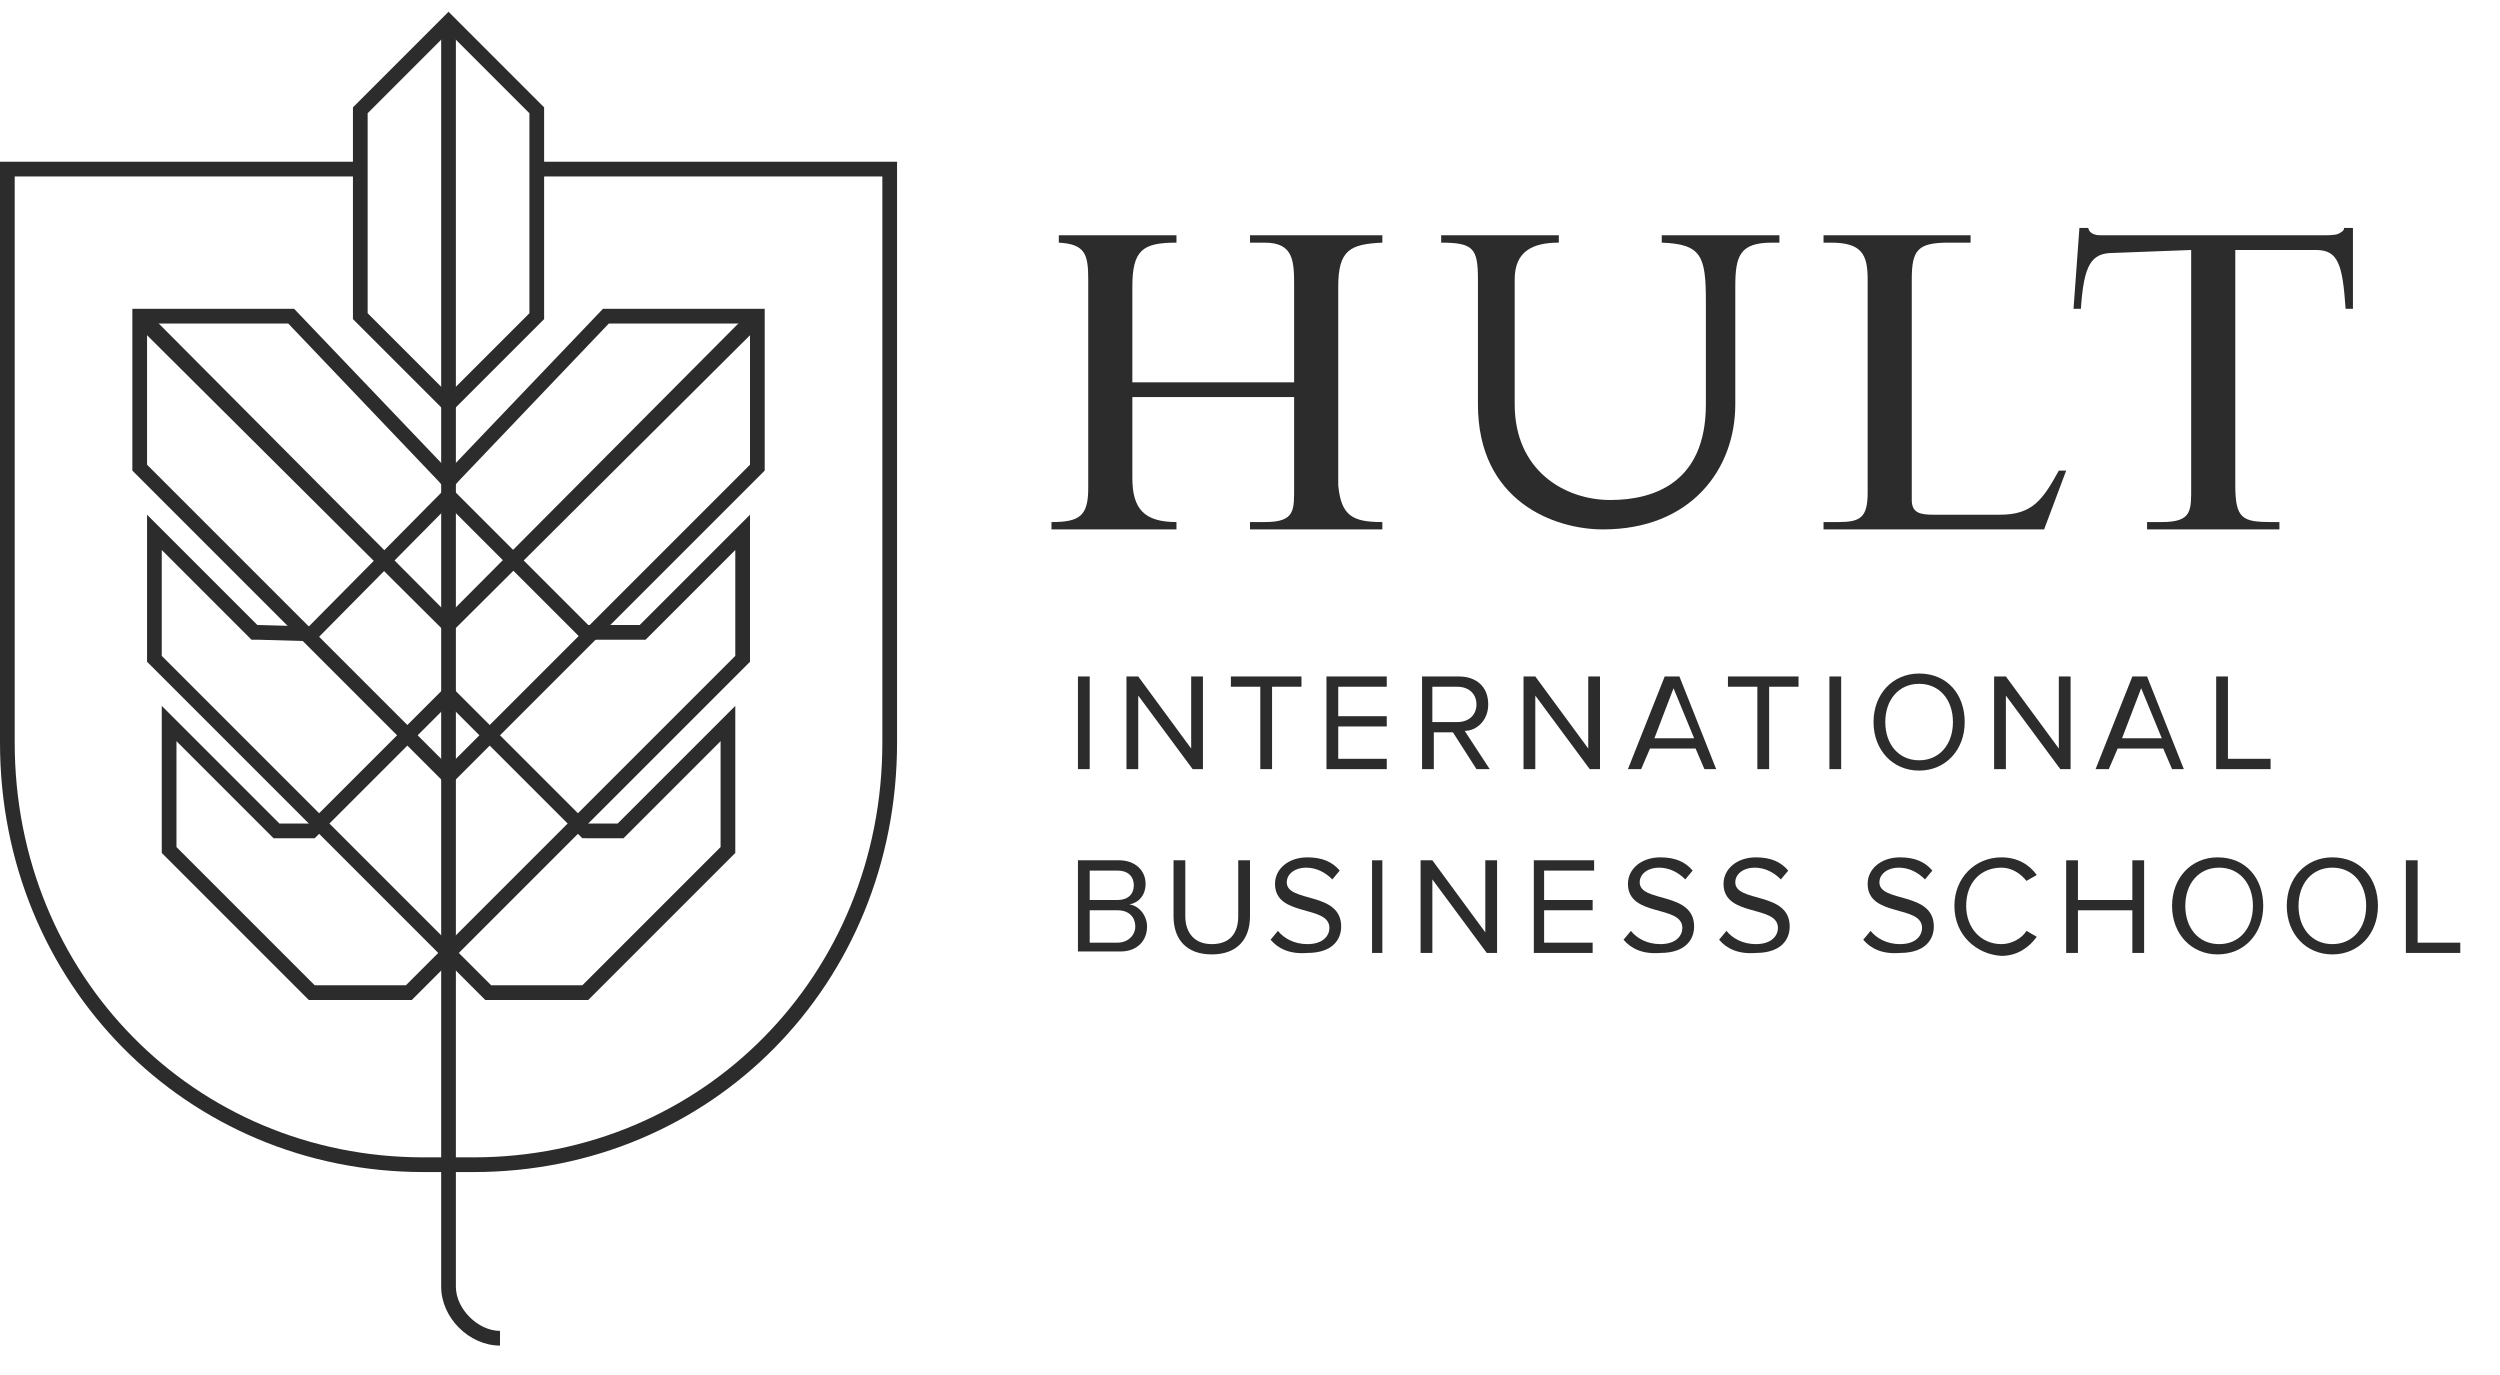 <svg xmlns="http://www.w3.org/2000/svg" xmlns:xlink="http://www.w3.org/1999/xlink" xml:space="preserve" width="170" height="93.493" style=""><rect id="backgroundrect" width="100%" height="100%" x="0" y="0" fill="none" stroke="none"></rect><g class="currentLayer" style=""><title>Layer 1</title><g id="Layer_1" display="none" class="">	<path id="XMLID_106_" display="inline" d="M69.5,38.3h0.7c1.7,0,1.8-0.6,1.8-1.9V31h-9v5.5c0,1.7,0.8,2,2.5,2l0,0v0.5h-8v-0.5h1  c1.5,0,1.5-0.5,1.5-2V25c0-0.9-0.8-1.5-2-1.5V23h7.5v0.5c-1.8,0-2.5,1-2.5,3V30h9v-4.5c0-1.4-0.4-2-2-2h-0.5V23H77v0.5  c-1.5,0.1-2,0.4-2,2v10.9c0,1.4,0,2,1.5,2h1v0.5l-8,0.1V38.3z"></path>	<path id="XMLID_107_" display="inline" d="M113,23l-0.5,4h0.5c0.1-2.4,0.8-3,2-3h4v12.4c0,1.3-0.3,2-2,2h-0.5v0.5h8.5v-0.5h-1  c-1.5,0-2-0.2-2-2V24h4.5c1.2,0,1.5,0.8,1.5,3h0.5v-4H113z"></path>	<path id="XMLID_108_" display="inline" d="M104,36.4V25.5c0-1.6,0.7-2,2-2h1V23h-8v0.5h1c1.6,0,2,0.6,2,2v11.4c0,1.3-0.8,1.5-2,1.5  h-1v0.5h12l1.5-3.5H112c-0.9,1.5-1.3,2.5-3,2.5h-3c-0.7,0-2-0.3-2-1"></path>	<path id="XMLID_109_" display="inline" d="M96,23.5V23h-5v0.5c1.2,0,2,0.5,2,3c0,0,0,4.6,0,6c0,4.1-2.7,5.5-5,5.5c-2.4,0-5-2-5-5.5  c0-1.4,0-7,0-7c0-1.5,0.6-2,2-2h0.5V23H79v0.5c1.7,0,2,0.4,2,2c0,0,0,5.7,0,7c0,5.1,3.4,6.5,6,6.5c4.7,0,7-3.3,7-6.5c0-1,0-7,0-7  C94,23.9,95,23.5,96,23.5"></path>	<rect id="XMLID_112_" x="59" y="46" display="inline" width="0.6" height="5.1"></rect>	<polygon id="XMLID_114_" display="inline" points="66.2,51.1 66.2,46 65.5,46 65.5,50 62.6,46 61.9,46 61.9,51.1 62.6,51.1  62.6,47 65.6,51.1  "></polygon>	<polygon id="XMLID_116_" display="inline" points="69.6,51.1 69.6,46.6 71.2,46.6 71.2,46 67.3,46 67.3,46.6 68.9,46.6 68.9,51.1  "></polygon>	<polygon id="XMLID_16_" display="inline" points="76.1,51.1 76.1,50.6 73.3,50.6 73.3,48.8 76,48.8 76,48.2 73.3,48.2 73.3,46.6  76.1,46.6 76.1,46 72.7,46 72.7,51.1  "></polygon>	<path id="XMLID_2_" display="inline" d="M81.9,51.1L80.5,49c0.7-0.1,1.3-0.6,1.3-1.5c0-0.9-0.7-1.5-1.6-1.5h-2.1v5.1h0.6v-2h1  l1.3,2H81.9z M80.2,48.5h-1.4v-2h1.4c0.6,0,1,0.4,1,1C81.2,48.1,80.8,48.5,80.2,48.5z"></path>	<polygon id="XMLID_13_" display="inline" points="88.2,51.1 88.2,46 87.6,46 87.6,50 84.6,46 84,46 84,51.1 84.6,51.1 84.6,47  87.6,51.1  "></polygon>	<path id="XMLID_3_" display="inline" d="M94.6,51.1L92.6,46h-0.8l-2.1,5.1h0.7l0.5-1.1h2.6l0.5,1.1H94.6z M93.3,49.4h-2.2l1.1-2.8  L93.3,49.4z"></path>	<polygon id="XMLID_192_" display="inline" points="97.8,51.1 97.8,46.6 99.4,46.6 99.4,46 95.5,46 95.5,46.6 97.2,46.6 97.2,51.1  "></polygon>	<rect id="XMLID_194_" x="100.9" y="46" display="inline" width="0.6" height="5.1"></rect>	<path id="XMLID_4_" display="inline" d="M105.9,51.3c1.5,0,2.6-1.1,2.6-2.7c0-1.5-1-2.7-2.6-2.7c-1.5,0-2.6,1.1-2.6,2.7  C103.3,50.2,104.4,51.3,105.9,51.3z M105.9,50.7c-1.2,0-1.9-0.9-1.9-2.1c0-1.2,0.7-2.1,1.9-2.1c1.2,0,1.9,0.9,1.9,2.1  C107.8,49.8,107.1,50.7,105.9,50.7z"></path>	<polygon id="XMLID_11_" display="inline" points="114.9,51.1 114.9,46 114.3,46 114.3,50 111.3,46 110.7,46 110.7,51.1 111.3,51.1  111.3,47 114.3,51.1  "></polygon>	<path id="XMLID_5_" display="inline" d="M121,51.1l-2.1-5.1h-0.8l-2.1,5.1h0.7l0.5-1.1h2.6l0.5,1.1H121z M119.6,49.4h-2.2l1.1-2.8  L119.6,49.4z"></path>	<polygon id="XMLID_204_" display="inline" points="125.4,51.1 125.4,50.6 123,50.6 123,46 122.4,46 122.4,51.1  "></polygon>	<path id="XMLID_1_" display="inline" d="M61.4,60.8c0.9,0,1.5-0.6,1.5-1.4c0-0.6-0.5-1.2-1-1.3c0.5-0.1,0.9-0.5,0.9-1.2  c0-0.8-0.5-1.3-1.4-1.3H59v5.1H61.4z M61.2,57.9h-1.5v-1.7h1.5c0.6,0,0.9,0.4,0.9,0.8C62.1,57.6,61.8,57.9,61.2,57.9z M61.2,60.3  h-1.6v-1.8h1.6c0.6,0,1,0.4,1,0.9C62.2,59.9,61.8,60.3,61.2,60.3z"></path>	<path id="XMLID_211_" display="inline" d="M66,60.9c1.4,0,2.1-0.8,2.1-2.1v-3.1h-0.6v3.1c0,0.9-0.5,1.5-1.5,1.5  c-1,0-1.5-0.6-1.5-1.5v-3.1h-0.6v3.1C63.9,60.1,64.6,60.9,66,60.9z"></path>	<path id="XMLID_213_" display="inline" d="M71.5,61c1.4,0,1.9-0.8,1.9-1.5c0-1.9-3.1-1.3-3.1-2.4c0-0.5,0.4-0.8,1.1-0.8  c0.6,0,1.1,0.2,1.5,0.6l0.4-0.5c-0.4-0.5-1-0.7-1.8-0.7c-1,0-1.8,0.6-1.8,1.4c0,1.8,3.1,1.1,3.1,2.4c0,0.4-0.3,0.9-1.2,0.9  c-0.7,0-1.3-0.4-1.6-0.7l-0.4,0.5C69.9,60.7,70.6,61,71.5,61z"></path>	<rect id="XMLID_215_" x="75.6" y="55.7" display="inline" width="0.6" height="5.1"></rect>	<polygon id="XMLID_217_" display="inline" points="82.8,60.8 82.8,55.7 82.1,55.7 82.1,59.7 79.2,55.7 78.5,55.7 78.5,60.8  79.1,60.8 79.1,56.7 82.1,60.8  "></polygon>	<polygon id="XMLID_219_" display="inline" points="87.7,60.8 87.7,60.3 85,60.3 85,58.5 87.7,58.5 87.7,57.9 85,57.9 85,56.3  87.7,56.3 87.7,55.7 84.3,55.7 84.3,60.8  "></polygon>	<path id="XMLID_221_" display="inline" d="M91.1,61c1.4,0,1.9-0.8,1.9-1.5c0-1.9-3.1-1.3-3.1-2.4c0-0.5,0.4-0.8,1.1-0.8  c0.6,0,1.1,0.2,1.5,0.6l0.4-0.5c-0.4-0.5-1-0.7-1.8-0.7c-1,0-1.8,0.6-1.8,1.4c0,1.8,3.1,1.1,3.1,2.4c0,0.4-0.3,0.9-1.2,0.9  c-0.7,0-1.3-0.4-1.6-0.7l-0.4,0.5C89.6,60.7,90.2,61,91.1,61z"></path>	<path id="XMLID_223_" display="inline" d="M96.1,61c1.4,0,1.9-0.8,1.9-1.5c0-1.9-3.1-1.3-3.1-2.4c0-0.5,0.4-0.8,1.1-0.8  c0.6,0,1.1,0.2,1.5,0.6l0.4-0.5c-0.4-0.5-1-0.7-1.8-0.7c-1,0-1.8,0.6-1.8,1.4c0,1.8,3.1,1.1,3.1,2.4c0,0.4-0.3,0.9-1.2,0.9  c-0.7,0-1.3-0.4-1.6-0.7l-0.4,0.5C94.6,60.7,95.2,61,96.1,61z"></path>	<path id="XMLID_225_" display="inline" d="M104.7,61c1.4,0,1.9-0.8,1.9-1.5c0-1.9-3.1-1.3-3.1-2.4c0-0.5,0.4-0.8,1.1-0.8  c0.6,0,1.1,0.2,1.5,0.6l0.4-0.5c-0.4-0.5-1-0.7-1.8-0.7c-1,0-1.8,0.6-1.8,1.4c0,1.8,3.1,1.1,3.1,2.4c0,0.4-0.3,0.9-1.2,0.9  c-0.7,0-1.3-0.4-1.6-0.7l-0.4,0.5C103.1,60.7,103.8,61,104.7,61z"></path>	<path id="XMLID_227_" display="inline" d="M110.3,61c0.9,0,1.5-0.4,2-1l-0.5-0.3c-0.3,0.4-0.8,0.7-1.4,0.7c-1.1,0-2-0.9-2-2.1  c0-1.2,0.9-2.1,2-2.1c0.6,0,1.1,0.3,1.4,0.7l0.5-0.3c-0.4-0.6-1-1-2-1c-1.5,0-2.7,1.1-2.7,2.7C107.7,59.9,108.8,61,110.3,61z"></path>	<polygon id="XMLID_229_" display="inline" points="117.9,60.8 117.9,55.7 117.2,55.7 117.2,57.9 114.2,57.9 114.2,55.7 113.6,55.7  113.6,60.8 114.2,60.8 114.2,58.5 117.2,58.5 117.2,60.8  "></polygon>	<path id="XMLID_6_" display="inline" d="M122,61c1.5,0,2.6-1.1,2.6-2.7c0-1.5-1-2.7-2.6-2.7c-1.5,0-2.6,1.1-2.6,2.7  C119.4,59.9,120.4,61,122,61z M122,60.4c-1.2,0-1.9-0.9-1.9-2.1c0-1.2,0.7-2.1,1.9-2.1c1.2,0,1.9,0.9,1.9,2.1  C123.9,59.5,123.1,60.4,122,60.4z"></path>	<path id="XMLID_7_" display="inline" d="M129,61c1.5,0,2.6-1.1,2.6-2.7c0-1.5-1-2.7-2.6-2.7c-1.5,0-2.6,1.1-2.6,2.7  C126.4,59.9,127.4,61,129,61z M129,60.4c-1.2,0-1.9-0.9-1.9-2.1c0-1.2,0.7-2.1,1.9-2.1c1.2,0,1.9,0.9,1.9,2.1  C130.9,59.5,130.1,60.4,129,60.4z"></path>	<polygon id="XMLID_237_" display="inline" points="136,60.8 136,60.3 133.6,60.3 133.6,55.7 133,55.7 133,60.8  "></polygon>	<path id="XMLID_238_" display="inline" fill="none" stroke="#13110C" stroke-miterlimit="10" d="M26.5,11c0,0,0,62.8,0,68.3  c0,3.3,3,3.1,3,3.1"></path>	<polygon id="XMLID_218_" display="inline" fill="none" stroke="#13110C" stroke-miterlimit="10" points="6.5,23.5 16,23.5 26.5,34  37.2,23.5 46.5,23.5 46.5,32.5 34.5,44.5 26.5,36.5 18.5,44.5 6.5,32.5  "></polygon>	<polyline id="XMLID_17_" display="inline" fill="none" stroke="#13110C" stroke-miterlimit="10" points="11.5,37.5 8.5,34.5  8.5,43 19,53.5 26.5,46 34,53.5 44.5,43 44.5,34.5 40.5,38.5  "></polyline>	<polyline id="XMLID_10_" display="inline" fill="none" stroke="#13110C" stroke-miterlimit="10" points="34.5,44.5 26.5,52.5  17.5,43.5  "></polyline>	<polygon id="XMLID_199_" display="inline" fill="none" stroke="#13110C" stroke-miterlimit="10" points="26.5,10.2 22.5,14.7  22.5,23.9 26.5,27.6 30.5,23.1 30.5,14.7  "></polygon>	<path id="XMLID_196_" display="inline" fill="none" stroke="#13110C" stroke-miterlimit="10" d="M23,17.5H0.5v30.9  c0,0,0.3,24,26,24s26-24,26-24V17.5H30"></path>	<polyline id="XMLID_195_" display="inline" fill="none" stroke="#13110C" stroke-miterlimit="10" points="46.5,23.5 26.5,43.5  6.5,23.5  "></polyline>	<polygon id="XMLID_8_" display="inline" fill="none" stroke="#13110C" stroke-miterlimit="10" points="26.5,61 24,63.5 19,63.5  10.5,55 10.5,45 26.5,61 42.5,45 42.5,55 34,63.5 29,63.5  "></polygon></g><g id="Layer_2" class="selected" fill="#2c2c2c" fill-opacity="1">	<path fill="#2c2c2c" d="M30.5,28.2L24,21.7V7.3l6.5-6.5L37,7.3v14.4L30.5,28.2z M25,21.3l5.5,5.5l5.5-5.5V7.7l-5.5-5.5L25,7.7V21.3  z" id="svg_1" fill-opacity="1"></path>	<path id="XMLID_151_" fill="#2c2c2c" d="M85,36h9v-0.5l0,0c-2,0-2.8-0.4-3-2.5V19.5c0-2.5,0.8-2.9,3-3V16h-9v0.5h1c2,0,2,1.3,2,3  V26H77v-6.5c0-2.5,0.7-3,3-3V16h-8v0.5c1.8,0.1,2,0.8,2,2.5v14.2c0,1.9-0.6,2.3-2.5,2.3l0,0V36l8.5,0v-0.5l0,0c-2.2,0-3-0.9-3-3  l0-5.5h11v6c0,1.7,0.1,2.5-2,2.5h-1V36z" fill-opacity="1"></path>	<path id="XMLID_150_" fill="#2c2c2c" d="M160,15.5h-0.6c0,0.2-0.2,0.3-0.4,0.4c-0.2,0.1-0.8,0.1-1.1,0.1h-15c-0.2,0-0.8,0-0.9-0.5  l-0.6,0L141,21h0.5c0.2-3,0.7-3.8,2.2-3.8L149,17v16c0,1.7,0.1,2.5-2,2.5h-1V36h9v-0.5h-0.5c-2,0-2.5-0.2-2.5-2.5V17h5.5  c1.5,0,1.8,1,2,4h0.5V15.5z" fill-opacity="1"></path>	<path id="XMLID_149_" fill="#2c2c2c" d="M130,34V19c0-2,0.4-2.5,2.5-2.5h1.5V16h-10v0.5h0.5c2.1,0,2.5,0.8,2.5,2.5v14.5  c0,1.7-0.5,2-2,2h-1V36h15l1.5-4H140c-1.1,2-1.8,3-4,3h-4.5C130.6,35,130,34.9,130,34" fill-opacity="1"></path>	<path id="XMLID_148_" fill="#2c2c2c" d="M121,16.5V16h-8v0.5c2.7,0.1,3,0.9,3,4c0,0,0,5.3,0,7c0,5.3-3.5,6.5-6.5,6.5  c-3.1,0-6.5-2-6.5-6.5c0-1.8,0-8.5,0-8.5c0-1.9,1.2-2.5,3-2.5l0,0V16h-8v0.5c2.2,0,2.5,0.4,2.5,2.5c0,0,0,6.9,0,8.5  c0,6.6,5.2,8.5,8.5,8.5c6,0,9-4.1,9-8.5c0-1.3,0-8,0-8c0-2.1,0.3-3,2.5-3" fill-opacity="1"></path>	<g id="XMLID_115_" fill="#2c2c2c" fill-opacity="1">		<path id="XMLID_146_" fill="#2c2c2c" d="M73.3,52.3V46h0.8v6.3H73.3z" fill-opacity="1"></path>		<path id="XMLID_144_" fill="#2c2c2c" d="M81.1,52.3l-3.7-5v5h-0.8V46h0.8l3.6,4.9V46h0.8v6.3H81.1z" fill-opacity="1"></path>		<path id="XMLID_142_" fill="#2c2c2c" d="M85.7,52.3v-5.6h-2V46h4.8v0.7h-2v5.6H85.7z" fill-opacity="1"></path>		<path id="XMLID_140_" fill="#2c2c2c" d="M90.2,52.3V46h4.1v0.7H91v2h3.3v0.7H91v2.2h3.3v0.7H90.2z" fill-opacity="1"></path>		<path id="XMLID_137_" fill="#2c2c2c" d="M100.4,52.3l-1.6-2.5h-1.3v2.5h-0.8V46h2.5c1.2,0,2,0.7,2,1.9c0,1.1-0.8,1.8-1.6,1.8   l1.7,2.6H100.4z M100.4,47.9c0-0.7-0.5-1.2-1.3-1.2h-1.7v2.4h1.7C99.9,49.1,100.4,48.6,100.4,47.9z" fill-opacity="1"></path>		<path id="XMLID_135_" fill="#2c2c2c" d="M108.1,52.3l-3.7-5v5h-0.8V46h0.8l3.6,4.9V46h0.8v6.3H108.1z" fill-opacity="1"></path>		<path id="XMLID_132_" fill="#2c2c2c" d="M115.9,52.3l-0.6-1.4h-3.1l-0.6,1.4h-0.9l2.5-6.3h1l2.5,6.3H115.9z M113.8,46.8l-1.3,3.4   h2.7L113.8,46.8z" fill-opacity="1"></path>		<path id="XMLID_130_" fill="#2c2c2c" d="M119.5,52.3v-5.6h-2V46h4.8v0.7h-2v5.6H119.5z" fill-opacity="1"></path>		<path id="XMLID_128_" fill="#2c2c2c" d="M124.4,52.3V46h0.8v6.3H124.4z" fill-opacity="1"></path>		<path id="XMLID_124_" fill="#2c2c2c" d="M127.4,49.1c0-1.9,1.3-3.3,3.1-3.3c1.9,0,3.1,1.4,3.1,3.3c0,1.9-1.3,3.3-3.1,3.3   C128.7,52.4,127.4,51,127.4,49.1z M132.8,49.1c0-1.5-0.9-2.6-2.3-2.6c-1.4,0-2.3,1.1-2.3,2.6c0,1.5,0.9,2.6,2.3,2.6   C131.9,51.7,132.8,50.6,132.8,49.1z" fill-opacity="1"></path>		<path id="XMLID_122_" fill="#2c2c2c" d="M140.1,52.3l-3.7-5v5h-0.8V46h0.8l3.6,4.9V46h0.8v6.3H140.1z" fill-opacity="1"></path>		<path id="XMLID_119_" fill="#2c2c2c" d="M147.7,52.3l-0.6-1.4H144l-0.6,1.4h-0.9l2.5-6.3h1l2.5,6.3H147.7z M145.6,46.8l-1.3,3.4   h2.7L145.6,46.8z" fill-opacity="1"></path>		<path id="XMLID_117_" fill="#2c2c2c" d="M150.7,52.3V46h0.8v5.6h2.9v0.7H150.7z" fill-opacity="1"></path>	</g>	<g id="XMLID_76_" fill="#2c2c2c" fill-opacity="1">		<path id="XMLID_105_" fill="#2c2c2c" d="M73.3,64.8v-6.3h2.8c1.1,0,1.8,0.7,1.8,1.6c0,0.8-0.5,1.3-1.1,1.4   c0.7,0.1,1.2,0.8,1.2,1.5c0,1-0.7,1.7-1.8,1.7H73.3z M77.1,60.2c0-0.6-0.4-1-1.1-1h-1.9v2H76C76.7,61.2,77.1,60.8,77.1,60.2z    M77.2,63c0-0.6-0.4-1.1-1.2-1.1h-1.9v2.2H76C76.7,64.1,77.2,63.6,77.2,63z" fill-opacity="1"></path>		<path id="XMLID_103_" fill="#2c2c2c" d="M79.8,62.3v-3.8h0.8v3.8c0,1.1,0.6,1.9,1.8,1.9c1.2,0,1.8-0.7,1.8-1.9v-3.8h0.8v3.8   c0,1.6-0.9,2.6-2.6,2.6C80.7,64.9,79.8,63.9,79.8,62.3z" fill-opacity="1"></path>		<path id="XMLID_101_" fill="#2c2c2c" d="M86.4,63.9l0.5-0.6c0.4,0.5,1.1,0.9,2,0.9c1.1,0,1.5-0.6,1.5-1.1c0-1.6-3.7-0.7-3.7-3   c0-1,0.9-1.8,2.2-1.8c1,0,1.7,0.3,2.2,0.9l-0.5,0.6c-0.5-0.5-1.1-0.8-1.8-0.8c-0.7,0-1.3,0.4-1.3,1c0,1.4,3.7,0.6,3.7,3   c0,0.9-0.6,1.8-2.3,1.8C87.7,64.9,86.9,64.5,86.4,63.9z" fill-opacity="1"></path>		<path id="XMLID_99_" fill="#2c2c2c" d="M93.3,64.8v-6.3H94v6.3H93.3z" fill-opacity="1"></path>		<path id="XMLID_97_" fill="#2c2c2c" d="M101.1,64.8l-3.7-5v5h-0.8v-6.3h0.8l3.6,4.9v-4.9h0.8v6.3H101.1z" fill-opacity="1"></path>		<path id="XMLID_95_" fill="#2c2c2c" d="M104.3,64.8v-6.3h4.1v0.7H105v2h3.3v0.7H105v2.2h3.3v0.7H104.3z" fill-opacity="1"></path>		<path id="XMLID_93_" fill="#2c2c2c" d="M110.4,63.9l0.5-0.6c0.4,0.5,1.1,0.9,2,0.9c1.1,0,1.5-0.6,1.5-1.1c0-1.6-3.7-0.7-3.7-3   c0-1,0.9-1.8,2.2-1.8c1,0,1.7,0.3,2.2,0.9l-0.5,0.6c-0.5-0.5-1.1-0.8-1.8-0.8c-0.7,0-1.3,0.4-1.3,1c0,1.4,3.7,0.6,3.7,3   c0,0.9-0.6,1.8-2.3,1.8C111.7,64.9,110.9,64.5,110.4,63.9z" fill-opacity="1"></path>		<path id="XMLID_91_" fill="#2c2c2c" d="M116.9,63.9l0.5-0.6c0.4,0.5,1.1,0.9,2,0.9c1.1,0,1.5-0.6,1.5-1.1c0-1.6-3.7-0.7-3.7-3   c0-1,0.9-1.8,2.2-1.8c1,0,1.7,0.3,2.2,0.9l-0.5,0.6c-0.5-0.5-1.1-0.8-1.8-0.8c-0.7,0-1.3,0.4-1.3,1c0,1.4,3.7,0.6,3.7,3   c0,0.9-0.6,1.8-2.3,1.8C118.2,64.9,117.4,64.5,116.9,63.9z" fill-opacity="1"></path>		<path id="XMLID_89_" fill="#2c2c2c" d="M126.7,63.9l0.5-0.6c0.4,0.5,1.1,0.9,2,0.9c1.1,0,1.5-0.6,1.5-1.1c0-1.6-3.7-0.7-3.7-3   c0-1,0.9-1.8,2.2-1.8c1,0,1.7,0.3,2.2,0.9l-0.5,0.6c-0.5-0.5-1.1-0.8-1.8-0.8c-0.7,0-1.3,0.4-1.3,1c0,1.4,3.7,0.6,3.7,3   c0,0.9-0.6,1.8-2.3,1.8C128,64.9,127.2,64.5,126.7,63.9z" fill-opacity="1"></path>		<path id="XMLID_87_" fill="#2c2c2c" d="M132.9,61.6c0-1.9,1.4-3.3,3.2-3.3c1.1,0,1.9,0.5,2.4,1.2l-0.7,0.4c-0.4-0.5-1-0.9-1.7-0.9   c-1.4,0-2.4,1-2.4,2.6c0,1.5,1,2.6,2.4,2.6c0.7,0,1.4-0.4,1.7-0.9l0.7,0.4c-0.5,0.7-1.3,1.3-2.4,1.3   C134.4,64.9,132.9,63.6,132.9,61.6z" fill-opacity="1"></path>		<path id="XMLID_85_" fill="#2c2c2c" d="M145,64.8v-2.9h-3.7v2.9h-0.8v-6.3h0.8v2.7h3.7v-2.7h0.8v6.3H145z" fill-opacity="1"></path>		<path id="XMLID_82_" fill="#2c2c2c" d="M147.7,61.6c0-1.9,1.3-3.3,3.1-3.3c1.9,0,3.1,1.4,3.1,3.3c0,1.9-1.3,3.3-3.1,3.3   C149,64.9,147.7,63.5,147.7,61.6z M153.2,61.6c0-1.5-0.9-2.6-2.3-2.6c-1.4,0-2.3,1.1-2.3,2.6c0,1.5,0.9,2.6,2.3,2.6   C152.3,64.2,153.2,63.1,153.2,61.6z" fill-opacity="1"></path>		<path id="XMLID_79_" fill="#2c2c2c" d="M155.5,61.6c0-1.9,1.3-3.3,3.1-3.3c1.9,0,3.1,1.4,3.1,3.3c0,1.9-1.3,3.3-3.1,3.3   C156.8,64.9,155.5,63.5,155.5,61.6z M160.9,61.6c0-1.5-0.9-2.6-2.3-2.6c-1.4,0-2.3,1.1-2.3,2.6c0,1.5,0.9,2.6,2.3,2.6   C160,64.2,160.9,63.1,160.9,61.6z" fill-opacity="1"></path>		<path id="XMLID_77_" fill="#2c2c2c" d="M163.6,64.8v-6.3h0.8v5.6h2.9v0.7H163.6z" fill-opacity="1"></path>	</g>	<path fill="#2c2c2c" d="M34,91.5c-2.1,0-4-1.9-4-4L30,2h1l0,85.5c0,1.5,1.5,3,3,3V91.5z" id="svg_2" fill-opacity="1"></path>	<path fill="#2c2c2c" d="M32.2,79.7h-3.4C12.7,79.7,0,66.9,0,50.5V11h24.5v1H1v38.5c0,15.8,12.2,28.2,27.8,28.2h3.4  C47.8,78.7,60,66.3,60,50.5V12H36.5v-1H61v39.5C61,66.9,48.4,79.7,32.2,79.7z" id="svg_3" fill-opacity="1"></path>	<g id="XMLID_45_" fill="#2c2c2c" fill-opacity="1">		<path id="XMLID_19_" fill="#2c2c2c" d="M51,22v9.6L30.5,52.1L10,31.6V22h9.6l10.2,10.7l0.7,0.8l0.7-0.8L41.4,22H51 M52,21H41   L30.5,32L20,21H9v11l21.5,21.5L52,32V21L52,21z" fill-opacity="1"></path>		<path id="XMLID_18_" fill="#2c2c2c" d="M30.5,34.4l8.8,8.8l0.3,0.3H40h3.5h0.4l0.3-0.3l5.8-5.8v7.2L30.5,64.1L11,44.6v-7.2   l5.8,5.8l0.3,0.3l0.4,0l3.5,0.1l0.4,0l0.3-0.3L30.5,34.4 M30.5,33L21,42.6l-3.5-0.1L10,35v10l20.5,20.5L51,45V35l-7.5,7.5H40   L30.5,33L30.5,33z" fill-opacity="1"></path>		<path id="XMLID_9_" fill="#2c2c2c" d="M30.5,47.9l8.8,8.8l0.3,0.3H40h2h0.4l0.3-0.3l6.3-6.3v7.2L39.6,67h-6.2l-2.2-2.2l-0.7-0.7   l-0.7,0.7L27.6,67h-6.2L12,57.6v-7.2l6.3,6.3l0.3,0.3H19h2h0.4l0.3-0.3L30.5,47.9 M30.5,46.5L21,56h-2l-8-8v10l10,10h7l2.5-2.5   L33,68h7l10-10V48l-8,8h-2L30.5,46.5L30.5,46.5z" fill-opacity="1"></path>		<polygon fill="#2c2c2c" points="30.5,43.2 9.1,21.9 9.9,21.1 30.5,41.8 51.1,21.1 51.9,21.9   " id="svg_4" fill-opacity="1"></polygon>	</g></g></g></svg>